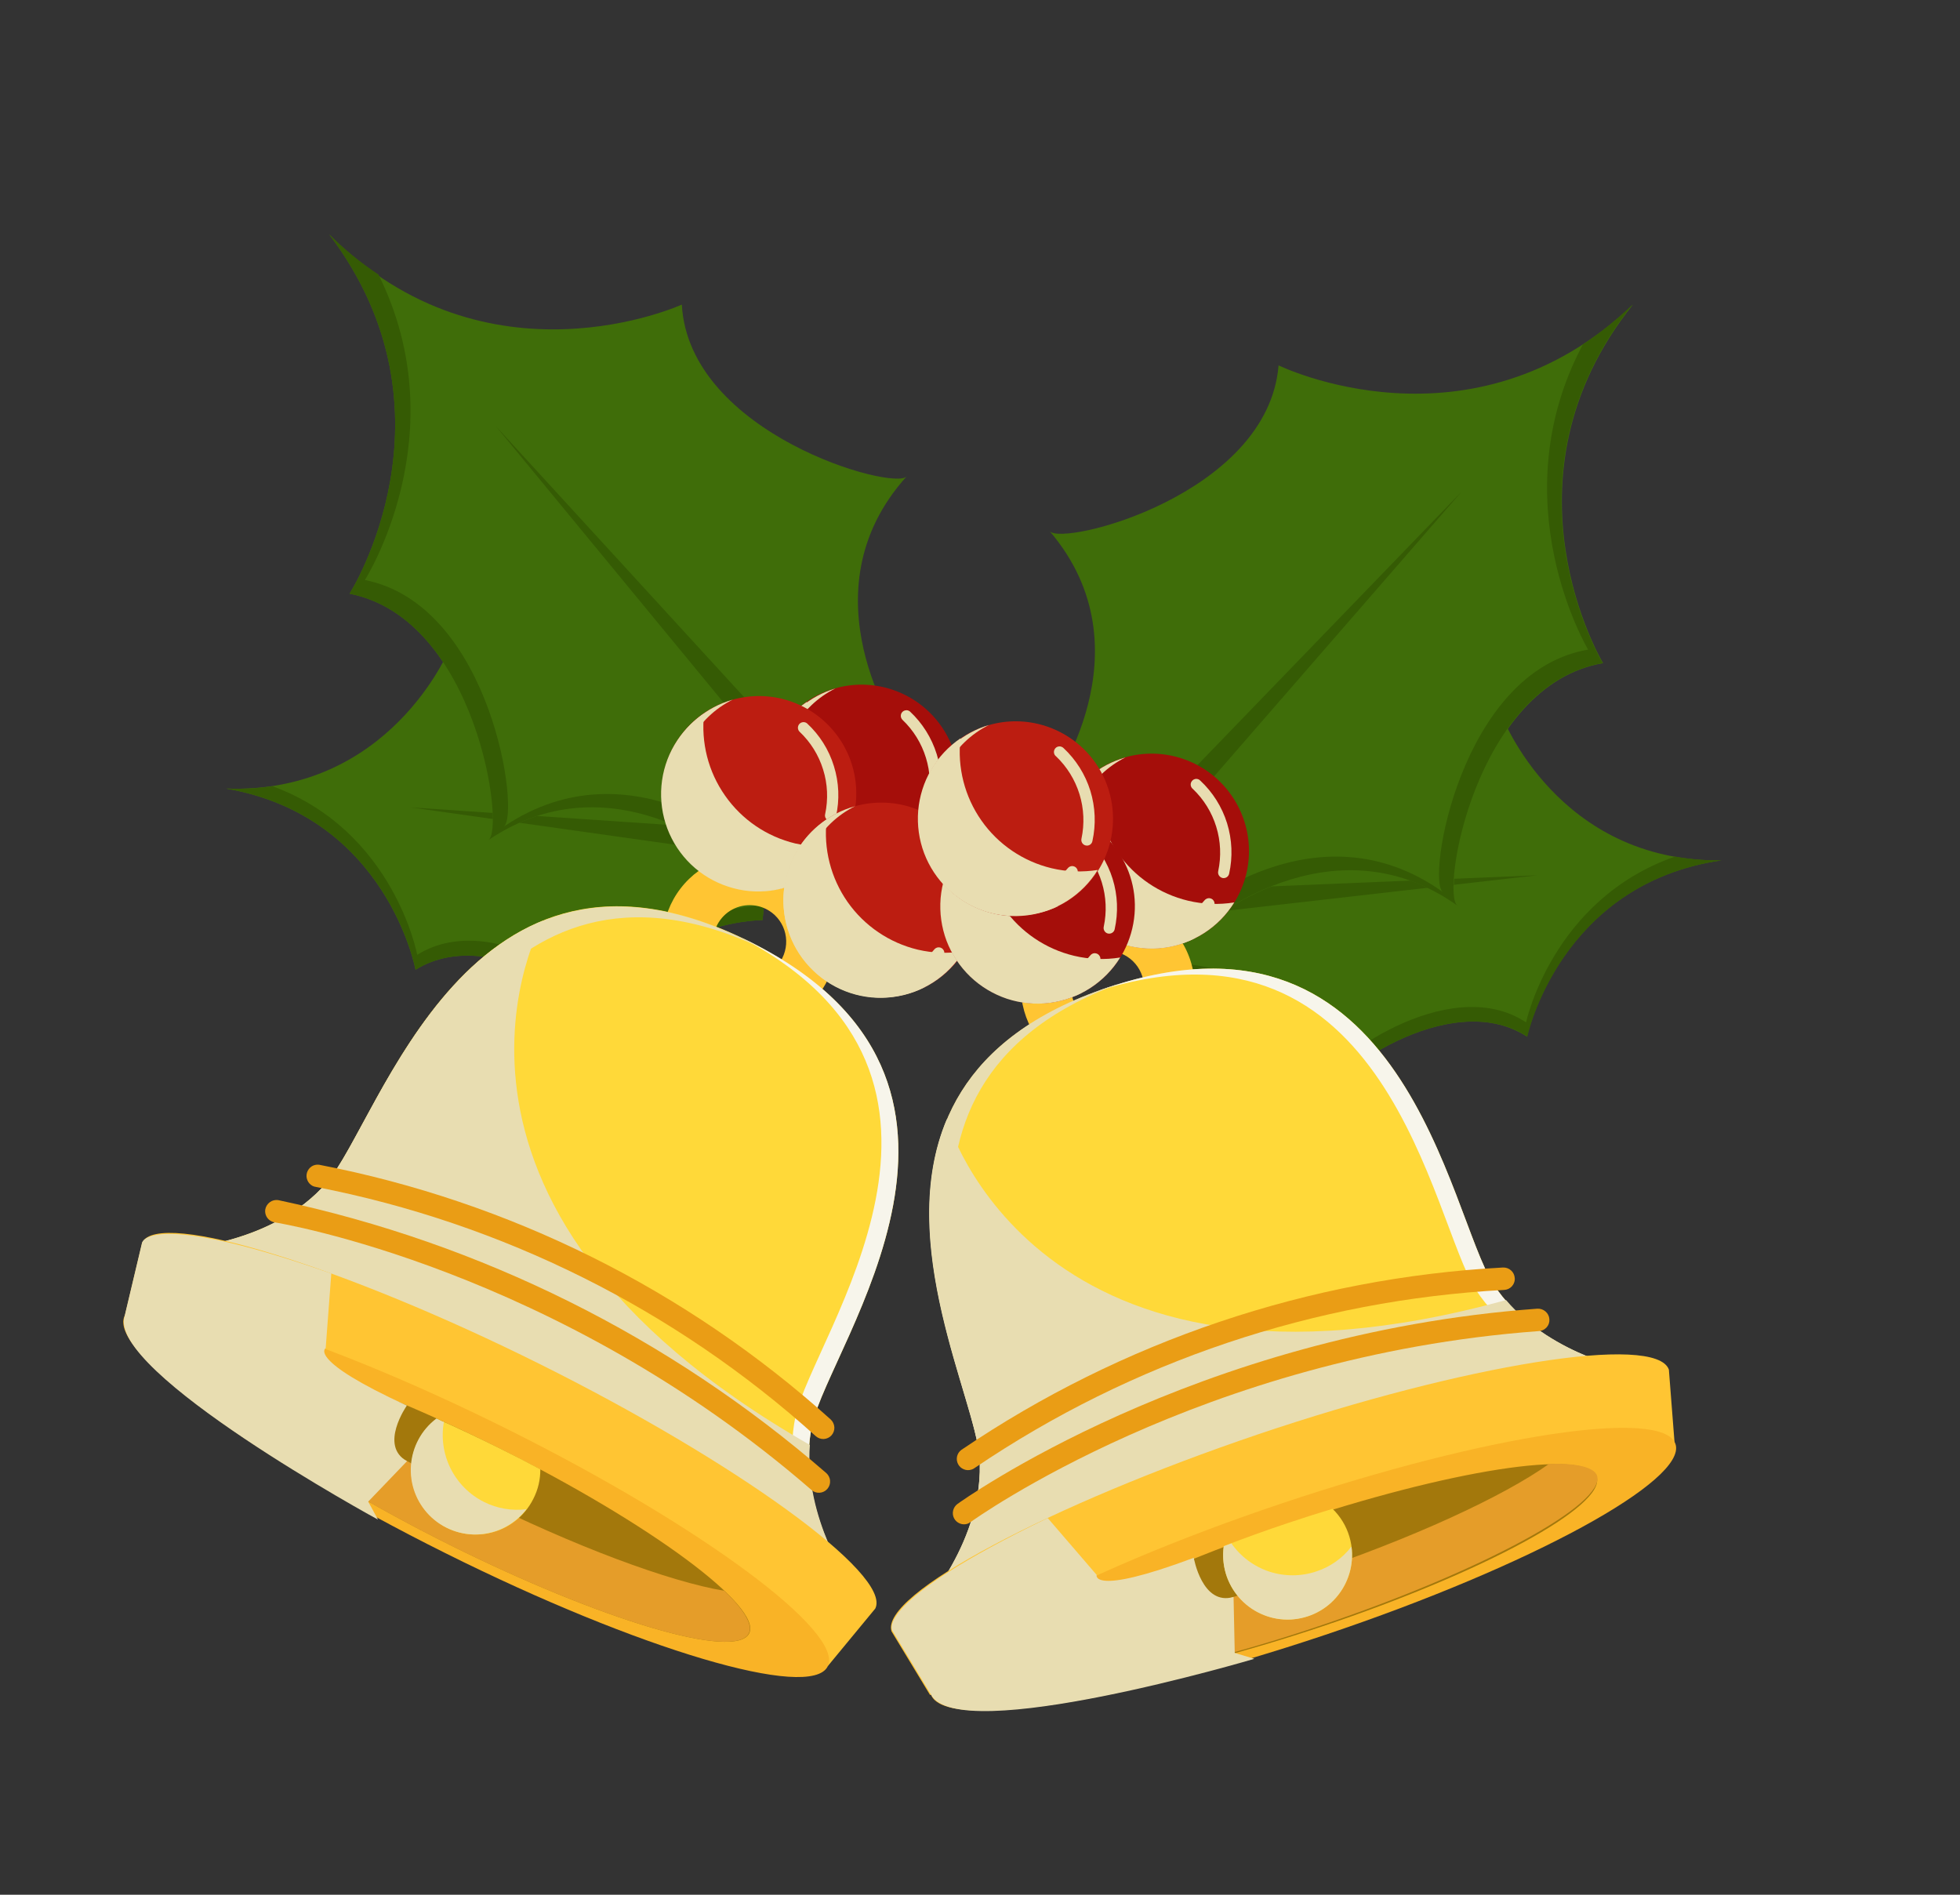 <svg xmlns="http://www.w3.org/2000/svg" fill="none" viewBox="0 0 30 29" height="29" width="30">
<rect x="0" y="0" width="30" height="29" fill="#333333" stroke="none"/>
<path fill="#3F6D09" d="M6.87 9.95C6.87 9.95 5.959 12.159 3.46 12.07C5.925 12.494 6.36 14.843 6.36 14.843C7.589 14.077 9.428 15.572 9.368 15.794C9.756 14.089 11.671 14.082 11.671 14.082L11.79 12.944L11.915 11.795C11.915 11.795 10.043 11.386 10.011 9.639C10.022 9.859 7.915 10.952 6.87 9.95Z"></path>
<path fill="#355B04" d="M9.392 15.566C9.443 15.35 7.613 13.848 6.386 14.614C6.386 14.614 6.032 12.718 4.173 12.034C3.937 12.068 3.698 12.079 3.46 12.069C5.925 12.494 6.361 14.842 6.361 14.842C7.59 14.077 9.429 15.572 9.368 15.794C9.757 14.089 11.672 14.082 11.672 14.082L11.694 13.858C11.694 13.858 9.782 13.861 9.392 15.566Z"></path>
<path fill="#355B04" d="M11.77 13.132L6.28 12.357L11.813 12.733L11.77 13.132Z"></path>
<path fill="#3F6D09" d="M10.436 4.662C10.436 4.662 7.456 6.024 5.038 3.587C7.112 6.322 5.351 9.087 5.351 9.087C7.298 9.47 7.736 12.699 7.475 12.858C9.461 11.515 11.392 13.295 11.392 13.295L12.578 12.263L13.762 11.234C13.762 11.234 12.269 9.071 13.878 7.291C13.683 7.517 10.546 6.644 10.436 4.662Z"></path>
<path fill="#355B04" d="M7.708 12.654C7.969 12.495 7.532 9.266 5.585 8.877C5.585 8.877 7.007 6.646 5.793 4.202C5.522 4.022 5.269 3.816 5.038 3.587C7.112 6.322 5.351 9.087 5.351 9.087C7.298 9.47 7.736 12.698 7.475 12.858C9.461 11.514 11.392 13.295 11.392 13.295L11.627 13.092C11.627 13.092 9.694 11.311 7.708 12.654Z"></path>
<path fill="#355B04" d="M12.427 12.395L7.59 6.523L12.728 12.131L12.427 12.395Z"></path>
<path fill="#3F6D09" d="M22.992 10.964C22.992 10.964 23.843 13.197 26.344 13.169C23.869 13.529 23.372 15.866 23.372 15.866C22.166 15.082 20.291 16.529 20.346 16.746C20 15.033 18.085 14.976 18.085 14.976L18.001 13.828L17.913 12.685C17.913 12.685 19.795 12.326 19.871 10.579C19.847 10.802 21.926 11.943 22.992 10.964Z"></path>
<path fill="#355B04" d="M20.328 16.521C20.275 16.303 22.161 14.854 23.358 15.648C23.358 15.648 23.76 13.764 25.64 13.11C25.874 13.152 26.113 13.172 26.351 13.168C23.876 13.528 23.378 15.865 23.378 15.865C22.166 15.081 20.291 16.529 20.346 16.746C20 15.032 18.086 14.976 18.086 14.976L18.068 14.749C18.068 14.749 19.984 14.807 20.328 16.521Z"></path>
<path fill="#355B04" d="M17.983 13.628L23.523 13.397L18.014 14.026L17.983 13.628Z"></path>
<path fill="#3F6D09" d="M19.57 5.592C19.57 5.592 22.512 7.033 24.995 4.661C22.849 7.341 24.537 10.15 24.537 10.15C22.58 10.482 22.052 13.696 22.316 13.864C20.365 12.469 18.387 14.198 18.387 14.198L17.23 13.136L16.072 12.072C16.072 12.072 17.623 9.951 16.065 8.128C16.252 8.37 19.409 7.573 19.57 5.592Z"></path>
<path fill="#355B04" d="M22.086 13.654C21.83 13.49 22.351 10.274 24.308 9.943C24.308 9.943 22.949 7.674 24.228 5.271C24.499 5.091 24.754 4.887 24.988 4.661C22.843 7.341 24.53 10.149 24.53 10.149C22.573 10.481 22.046 13.695 22.31 13.863C20.358 12.468 18.381 14.198 18.381 14.198L18.167 13.991C18.167 13.991 20.137 12.259 22.086 13.654Z"></path>
<path fill="#355B04" d="M17.081 13.001L22.368 7.529L17.377 13.27L17.081 13.001Z"></path>
<path fill="#A50E0A" d="M14.637 12.315C14.569 12.602 14.417 12.862 14.201 13.063C13.985 13.263 13.714 13.395 13.423 13.442C13.132 13.489 12.834 13.448 12.566 13.325C12.298 13.202 12.073 13.002 11.918 12.751C11.764 12.5 11.687 12.208 11.698 11.914C11.71 11.619 11.808 11.334 11.981 11.095C12.154 10.856 12.394 10.674 12.67 10.572C12.947 10.47 13.247 10.451 13.534 10.52C13.918 10.612 14.25 10.853 14.456 11.189C14.663 11.526 14.728 11.931 14.637 12.315Z"></path>
<g style="mix-blend-mode:multiply">
<path fill="#E8DDB1" d="M13.105 13.32C12.807 13.25 12.538 13.089 12.335 12.86C12.131 12.631 12.004 12.345 11.969 12.04C11.934 11.736 11.994 11.429 12.14 11.16C12.287 10.89 12.512 10.673 12.787 10.537C12.59 10.596 12.408 10.694 12.251 10.827C12.095 10.959 11.967 11.123 11.877 11.307C11.786 11.491 11.735 11.692 11.726 11.897C11.716 12.102 11.749 12.306 11.823 12.498C11.896 12.689 12.009 12.864 12.153 13.01C12.297 13.156 12.469 13.27 12.66 13.347C12.85 13.423 13.054 13.459 13.259 13.452C13.464 13.446 13.665 13.397 13.851 13.309C13.607 13.376 13.35 13.379 13.105 13.32Z"></path>
</g>
<g style="mix-blend-mode:multiply">
<path fill="#E8DDB1" d="M13.746 12.729C13.311 12.626 12.929 12.366 12.671 12C12.414 11.634 12.3 11.186 12.35 10.742C12.167 10.866 12.013 11.03 11.901 11.222C11.79 11.414 11.722 11.628 11.703 11.849C11.685 12.07 11.716 12.293 11.794 12.5C11.873 12.708 11.997 12.895 12.157 13.049C12.317 13.202 12.51 13.318 12.72 13.387C12.931 13.457 13.154 13.478 13.374 13.45C13.594 13.422 13.805 13.345 13.992 13.225C14.178 13.105 14.335 12.944 14.452 12.755C14.217 12.793 13.977 12.784 13.746 12.729Z"></path>
</g>
<g style="mix-blend-mode:soft-light">
<path fill="#E8DDB1" d="M13.322 13.261C13.304 13.256 13.289 13.247 13.277 13.233C13.265 13.219 13.258 13.201 13.256 13.183C13.255 13.172 13.256 13.161 13.26 13.15C13.263 13.139 13.269 13.129 13.276 13.12C13.284 13.112 13.293 13.105 13.303 13.1C13.313 13.095 13.324 13.092 13.336 13.091C13.593 13.055 13.828 12.925 13.995 12.727C14.002 12.718 14.01 12.71 14.02 12.704C14.03 12.699 14.041 12.695 14.052 12.694C14.063 12.692 14.075 12.693 14.086 12.697C14.097 12.7 14.107 12.705 14.116 12.712C14.133 12.727 14.144 12.747 14.147 12.77C14.149 12.792 14.143 12.815 14.13 12.833C13.934 13.071 13.655 13.225 13.348 13.263L13.322 13.261Z"></path>
</g>
<g style="mix-blend-mode:soft-light">
<path fill="#E8DDB1" d="M14.266 12.38C14.244 12.375 14.225 12.361 14.213 12.342C14.201 12.323 14.197 12.299 14.202 12.277C14.251 12.051 14.24 11.817 14.172 11.597C14.104 11.376 13.981 11.177 13.814 11.018C13.798 11.002 13.789 10.982 13.788 10.96C13.787 10.938 13.794 10.916 13.809 10.9C13.823 10.883 13.844 10.873 13.866 10.871C13.888 10.868 13.909 10.875 13.927 10.889C14.118 11.067 14.26 11.293 14.338 11.544C14.416 11.794 14.427 12.061 14.37 12.317C14.364 12.339 14.35 12.358 14.331 12.37C14.312 12.382 14.288 12.386 14.266 12.38Z"></path>
</g>
<path fill="#FFC533" d="M10.881 15.605C10.645 15.488 10.449 15.304 10.317 15.075C10.186 14.847 10.126 14.584 10.143 14.321C10.161 14.058 10.257 13.806 10.417 13.598C10.578 13.389 10.797 13.232 11.047 13.148C11.296 13.064 11.566 13.056 11.82 13.124C12.074 13.193 12.302 13.336 12.476 13.534C12.649 13.733 12.76 13.978 12.793 14.24C12.827 14.501 12.783 14.767 12.666 15.003C12.509 15.319 12.232 15.561 11.898 15.674C11.563 15.786 11.197 15.762 10.881 15.605ZM11.724 13.912C11.625 13.863 11.514 13.844 11.404 13.858C11.294 13.872 11.191 13.918 11.108 13.99C11.024 14.063 10.964 14.159 10.935 14.266C10.906 14.372 10.909 14.485 10.944 14.59C10.979 14.695 11.045 14.788 11.132 14.855C11.22 14.923 11.325 14.963 11.436 14.971C11.546 14.979 11.656 14.953 11.752 14.898C11.848 14.843 11.926 14.761 11.975 14.662C12.041 14.529 12.052 14.376 12.005 14.235C11.958 14.095 11.857 13.978 11.724 13.912Z"></path>
<path fill="#FFD939" d="M12.431 21.804C12.706 20.561 15.78 16.56 11.474 14.412C7.168 12.264 5.832 17.137 5.002 18.1C4.171 19.063 2.707 19.117 2.707 19.117L7.863 21.687L13.017 24.257C13.017 24.257 12.165 23.046 12.431 21.804Z"></path>
<g style="mix-blend-mode:soft-light">
<path fill="#F7F5EB" d="M12.431 21.804C12.706 20.561 15.78 16.559 11.474 14.412L11.345 14.35C15.46 16.512 12.44 20.444 12.177 21.676C11.913 22.907 12.752 24.126 12.752 24.126L13.009 24.255C13.009 24.255 12.165 23.045 12.431 21.804Z"></path>
</g>
<g style="mix-blend-mode:multiply">
<path fill="#E8DDB1" d="M5.328 18.266C6.149 17.317 7.462 12.559 11.636 14.501L11.473 14.415C7.169 12.27 5.831 17.14 5.001 18.104C4.171 19.067 2.706 19.121 2.706 19.121L3.033 19.285C3.033 19.285 4.498 19.225 5.328 18.266Z"></path>
</g>
<g style="mix-blend-mode:multiply">
<path fill="#E8DDB1" d="M8.309 14.092C6.403 14.871 5.58 17.428 5.002 18.099C4.172 19.061 2.707 19.117 2.707 19.117L7.863 21.687L13.017 24.256C13.017 24.256 12.31 23.241 12.396 22.116C5.897 18.401 8.308 14.094 8.309 14.092Z"></path>
</g>
<path fill="#FFC533" d="M13.397 24.62C13.659 24.095 11.229 22.354 8.257 20.875C5.285 19.395 2.435 18.502 2.177 19.017L1.912 20.133L12.673 25.497L13.397 24.62Z"></path>
<path fill="#F9B326" d="M12.669 25.505C12.409 26.028 9.787 25.253 6.816 23.771C3.844 22.29 1.646 20.664 1.908 20.139C2.171 19.614 4.788 20.39 7.762 21.872C10.735 23.354 12.929 24.981 12.669 25.505Z"></path>
<path fill="#A3780C" d="M11.467 25C11.262 25.412 9.208 24.804 6.879 23.642C4.55 22.48 2.829 21.208 3.039 20.798C3.249 20.387 5.297 20.996 7.626 22.158C9.955 23.32 11.671 24.591 11.467 25Z"></path>
<path fill="#E59D29" d="M11.086 24.348C10.247 24.207 8.811 23.677 7.251 22.899C5.69 22.121 4.401 21.293 3.782 20.708C3.37 20.639 3.099 20.663 3.033 20.797C2.828 21.208 4.549 22.482 6.873 23.641C9.197 24.8 11.256 25.411 11.461 25C11.531 24.877 11.391 24.638 11.086 24.348Z"></path>
<path fill="#EA9D15" d="M4.784 18.151C4.749 18.132 4.72 18.102 4.705 18.064C4.689 18.027 4.687 17.986 4.699 17.947C4.711 17.909 4.736 17.875 4.769 17.853C4.803 17.831 4.844 17.822 4.884 17.827C7.8 18.39 10.507 19.738 12.715 21.726C12.748 21.757 12.768 21.799 12.771 21.845C12.773 21.89 12.757 21.935 12.727 21.969C12.697 22.002 12.654 22.022 12.609 22.025C12.564 22.027 12.52 22.011 12.486 21.981C10.33 20.038 7.686 18.72 4.838 18.167C4.819 18.165 4.801 18.159 4.784 18.151Z"></path>
<path fill="#EA9D15" d="M4.155 18.693C4.122 18.677 4.095 18.651 4.078 18.618C4.061 18.586 4.055 18.549 4.06 18.512C4.068 18.467 4.093 18.427 4.13 18.4C4.166 18.373 4.212 18.362 4.257 18.368C7.361 19.027 10.248 20.465 12.646 22.545C12.68 22.575 12.702 22.617 12.705 22.663C12.709 22.708 12.694 22.753 12.664 22.788C12.634 22.822 12.592 22.844 12.547 22.847C12.501 22.851 12.456 22.836 12.422 22.806C8.507 19.41 4.252 18.716 4.21 18.71C4.191 18.708 4.172 18.702 4.155 18.693Z"></path>
<g style="mix-blend-mode:multiply">
<path fill="#E8DDB1" d="M6.227 21.513C6.227 21.513 5.796 22.128 6.23 22.364L5.636 22.983L5.786 23.259C5.786 23.259 1.627 20.992 1.908 20.141L2.173 19.025C2.173 19.025 2.242 18.499 5.071 19.492L4.985 20.634C4.985 20.634 4.693 20.809 6.227 21.513Z"></path>
</g>
<path fill="#FFD939" d="M6.685 21.713C6.566 21.802 6.47 21.918 6.402 22.05C6.334 22.183 6.297 22.329 6.294 22.478C6.29 22.626 6.321 22.774 6.382 22.909C6.444 23.045 6.535 23.165 6.65 23.259C6.764 23.355 6.898 23.423 7.043 23.458C7.187 23.494 7.337 23.497 7.483 23.466C7.628 23.436 7.765 23.373 7.883 23.282C8.001 23.191 8.096 23.075 8.163 22.941C8.235 22.801 8.272 22.646 8.27 22.488C8.063 22.377 7.849 22.267 7.63 22.159C7.303 21.997 6.988 21.848 6.685 21.713Z"></path>
<g style="mix-blend-mode:multiply">
<path fill="#E8DDB1" d="M7.408 22.988C7.188 22.878 7.009 22.699 6.898 22.478C6.787 22.257 6.751 22.007 6.794 21.764C6.755 21.754 6.718 21.727 6.679 21.712C6.567 21.797 6.474 21.904 6.407 22.028C6.34 22.152 6.3 22.289 6.29 22.429C6.28 22.57 6.3 22.711 6.349 22.843C6.398 22.975 6.475 23.095 6.574 23.195C6.673 23.295 6.793 23.372 6.925 23.422C7.056 23.472 7.197 23.493 7.337 23.484C7.478 23.475 7.615 23.436 7.739 23.37C7.863 23.303 7.972 23.211 8.057 23.099C7.835 23.128 7.609 23.089 7.408 22.988Z"></path>
</g>
<path fill="#FFC533" d="M17.379 16.375C17.13 16.459 16.861 16.467 16.608 16.398C16.354 16.328 16.126 16.186 15.953 15.987C15.781 15.789 15.671 15.543 15.637 15.283C15.604 15.021 15.648 14.756 15.765 14.521C15.883 14.285 16.067 14.089 16.295 13.959C16.523 13.828 16.785 13.767 17.047 13.785C17.31 13.803 17.561 13.899 17.769 14.06C17.977 14.22 18.133 14.439 18.217 14.689C18.329 15.024 18.304 15.389 18.147 15.705C17.99 16.022 17.714 16.262 17.379 16.375ZM16.777 14.589C16.672 14.624 16.58 14.689 16.512 14.776C16.444 14.864 16.404 14.969 16.396 15.08C16.388 15.19 16.413 15.301 16.468 15.397C16.523 15.493 16.605 15.571 16.704 15.62C16.803 15.67 16.914 15.689 17.024 15.675C17.134 15.661 17.237 15.615 17.321 15.542C17.404 15.469 17.464 15.373 17.493 15.267C17.522 15.16 17.519 15.047 17.484 14.942C17.461 14.871 17.425 14.806 17.377 14.75C17.33 14.694 17.271 14.648 17.205 14.614C17.14 14.581 17.068 14.561 16.994 14.555C16.921 14.55 16.847 14.559 16.777 14.582L16.777 14.589Z"></path>
<path fill="#FFD939" d="M22.859 19.655C22.169 18.587 21.512 13.583 16.959 15.114C12.405 16.646 14.901 21.034 14.995 22.301C15.088 23.568 14.087 24.651 14.087 24.651L19.543 22.814L25 20.977C25 20.977 23.548 20.72 22.859 19.655Z"></path>
<g style="mix-blend-mode:soft-light">
<path fill="#F7F5EB" d="M22.859 19.655C22.169 18.587 21.512 13.583 16.958 15.114C16.912 15.128 16.869 15.145 16.824 15.161C21.259 13.773 21.908 18.689 22.593 19.746C23.279 20.802 24.74 21.078 24.74 21.078L25.011 20.986C25.011 20.986 23.548 20.721 22.859 19.655Z"></path>
</g>
<g style="mix-blend-mode:multiply">
<path fill="#E8DDB1" d="M15.338 22.185C15.244 20.93 12.806 16.652 17.128 15.056L16.955 15.113C12.405 16.648 14.898 21.032 14.991 22.299C15.084 23.566 14.084 24.649 14.084 24.649L14.43 24.539C14.43 24.539 15.431 23.452 15.338 22.185Z"></path>
</g>
<g style="mix-blend-mode:multiply">
<path fill="#E8DDB1" d="M14.493 17.128C13.688 19.021 14.925 21.417 14.991 22.3C15.085 23.569 14.083 24.649 14.083 24.649L19.543 22.814L25 20.977C25 20.977 23.785 20.762 23.052 19.898C15.841 21.884 14.492 17.13 14.493 17.128Z"></path>
</g>
<path fill="#FFC533" d="M25.544 20.963C25.348 20.405 22.402 20.889 19.254 21.954C16.107 23.02 13.462 24.404 13.646 24.969L14.236 25.943L25.633 22.108L25.544 20.963Z"></path>
<path fill="#F9B326" d="M25.645 22.101C25.831 22.656 23.433 23.965 20.285 25.022C17.137 26.079 14.435 26.49 14.249 25.934C14.062 25.378 16.463 24.07 19.611 23.013C22.758 21.956 25.459 21.547 25.645 22.101Z"></path>
<path fill="#A3780C" d="M24.439 22.606C24.582 23.051 22.704 24.067 20.238 24.893C17.771 25.72 15.654 26.042 15.506 25.616C15.359 25.191 17.241 24.156 19.706 23.329C22.171 22.502 24.294 22.161 24.439 22.606Z"></path>
<path fill="#E59D29" d="M23.709 22.406C23.016 22.901 21.628 23.544 19.974 24.1C18.321 24.655 16.827 24.982 15.978 24.998C15.636 25.241 15.46 25.448 15.512 25.593C15.657 26.027 17.776 25.707 20.243 24.87C22.71 24.034 24.585 23.013 24.444 22.583C24.393 22.454 24.128 22.393 23.709 22.406Z"></path>
<path fill="#EA9D15" d="M14.873 22.492C14.834 22.505 14.792 22.505 14.754 22.489C14.715 22.474 14.684 22.446 14.665 22.41C14.645 22.373 14.64 22.331 14.649 22.291C14.658 22.251 14.681 22.216 14.715 22.191C17.173 20.525 20.039 19.559 23.004 19.4C23.049 19.398 23.094 19.413 23.128 19.444C23.162 19.474 23.182 19.516 23.185 19.562C23.187 19.584 23.184 19.607 23.176 19.628C23.169 19.65 23.157 19.67 23.142 19.687C23.127 19.703 23.109 19.717 23.088 19.727C23.068 19.736 23.046 19.742 23.023 19.743C20.126 19.898 17.326 20.838 14.923 22.465C14.908 22.477 14.891 22.486 14.873 22.492Z"></path>
<path fill="#EA9D15" d="M14.812 23.321C14.773 23.335 14.73 23.334 14.692 23.318C14.653 23.303 14.622 23.274 14.603 23.238C14.584 23.201 14.579 23.159 14.589 23.119C14.598 23.079 14.622 23.043 14.655 23.019C14.691 22.993 18.265 20.415 23.532 20.03C23.577 20.028 23.622 20.043 23.656 20.073C23.691 20.103 23.712 20.145 23.715 20.191C23.717 20.213 23.714 20.236 23.707 20.258C23.7 20.279 23.688 20.299 23.673 20.316C23.658 20.332 23.64 20.346 23.62 20.356C23.6 20.366 23.578 20.372 23.555 20.373C18.386 20.752 14.893 23.271 14.854 23.297C14.841 23.306 14.827 23.315 14.812 23.321Z"></path>
<g style="mix-blend-mode:multiply">
<path fill="#E8DDB1" d="M18.272 23.843C18.272 23.843 18.401 24.585 18.881 24.442L18.899 25.299L19.2 25.389C19.2 25.389 14.653 26.737 14.248 25.934L13.659 24.96C13.659 24.96 13.336 24.538 16.037 23.235L16.785 24.104C16.785 24.104 16.69 24.434 18.272 23.843Z"></path>
</g>
<path fill="#FFD939" d="M18.731 23.664C18.708 23.831 18.728 24.002 18.789 24.159C18.85 24.316 18.951 24.455 19.081 24.562C19.211 24.669 19.366 24.742 19.532 24.772C19.698 24.802 19.869 24.789 20.029 24.734C20.188 24.68 20.331 24.585 20.443 24.459C20.556 24.334 20.634 24.181 20.671 24.016C20.708 23.852 20.702 23.68 20.654 23.519C20.606 23.357 20.517 23.21 20.396 23.093C20.171 23.161 19.942 23.234 19.71 23.312C19.368 23.426 19.042 23.544 18.731 23.664Z"></path>
<g style="mix-blend-mode:multiply">
<path fill="#E8DDB1" d="M20.15 24.051C19.916 24.13 19.662 24.131 19.427 24.054C19.193 23.976 18.989 23.825 18.848 23.622L18.731 23.666C18.711 23.805 18.722 23.948 18.762 24.083C18.802 24.218 18.871 24.343 18.963 24.449C19.055 24.555 19.169 24.641 19.297 24.699C19.425 24.758 19.564 24.788 19.705 24.789C19.846 24.789 19.985 24.759 20.114 24.701C20.242 24.643 20.357 24.559 20.449 24.453C20.542 24.347 20.611 24.222 20.652 24.087C20.693 23.953 20.704 23.811 20.686 23.671C20.549 23.848 20.363 23.981 20.15 24.051Z"></path>
</g>
<path fill="#BC1D11" d="M13.066 12.489C12.998 12.777 12.846 13.037 12.629 13.238C12.413 13.438 12.142 13.57 11.85 13.617C11.559 13.663 11.26 13.622 10.992 13.498C10.724 13.374 10.499 13.174 10.345 12.922C10.191 12.67 10.116 12.378 10.128 12.083C10.14 11.788 10.239 11.503 10.414 11.265C10.588 11.026 10.829 10.845 11.106 10.744C11.383 10.643 11.684 10.626 11.971 10.696C12.353 10.79 12.682 11.031 12.888 11.367C13.093 11.703 13.157 12.106 13.066 12.489Z"></path>
<g style="mix-blend-mode:multiply">
<path fill="#E8DDB1" d="M11.532 13.492C11.234 13.422 10.966 13.261 10.762 13.032C10.559 12.803 10.431 12.517 10.396 12.213C10.362 11.908 10.422 11.601 10.568 11.332C10.714 11.063 10.94 10.845 11.214 10.709C11.015 10.766 10.831 10.863 10.672 10.995C10.512 11.127 10.383 11.291 10.29 11.476C10.198 11.661 10.145 11.864 10.135 12.07C10.126 12.277 10.159 12.483 10.233 12.676C10.307 12.869 10.421 13.045 10.567 13.191C10.713 13.338 10.887 13.453 11.08 13.528C11.272 13.603 11.478 13.638 11.685 13.629C11.891 13.62 12.094 13.568 12.279 13.477C12.036 13.546 11.778 13.552 11.532 13.492Z"></path>
</g>
<g style="mix-blend-mode:multiply">
<path fill="#E8DDB1" d="M12.174 12.91C11.738 12.806 11.356 12.546 11.099 12.179C10.841 11.813 10.727 11.365 10.777 10.919C10.592 11.044 10.437 11.208 10.324 11.4C10.211 11.591 10.143 11.806 10.124 12.028C10.105 12.25 10.136 12.473 10.214 12.681C10.293 12.89 10.417 13.078 10.578 13.232C10.739 13.386 10.932 13.501 11.144 13.57C11.355 13.64 11.579 13.661 11.8 13.632C12.021 13.602 12.232 13.524 12.418 13.403C12.605 13.281 12.762 13.119 12.877 12.929C12.644 12.969 12.405 12.962 12.174 12.91Z"></path>
</g>
<g style="mix-blend-mode:soft-light">
<path fill="#E8DDB1" d="M11.752 13.425C11.734 13.421 11.718 13.412 11.706 13.398C11.694 13.384 11.687 13.368 11.685 13.35C11.686 13.327 11.695 13.306 11.711 13.29C11.727 13.275 11.749 13.266 11.771 13.265C12.03 13.231 12.266 13.1 12.431 12.897C12.446 12.879 12.466 12.868 12.489 12.865C12.512 12.863 12.535 12.869 12.552 12.884C12.57 12.898 12.582 12.919 12.584 12.941C12.587 12.964 12.58 12.987 12.566 13.005C12.37 13.243 12.09 13.397 11.784 13.435C11.773 13.435 11.761 13.431 11.752 13.425Z"></path>
</g>
<g style="mix-blend-mode:soft-light">
<path fill="#E8DDB1" d="M12.691 12.563C12.681 12.56 12.67 12.555 12.661 12.549C12.652 12.542 12.645 12.534 12.639 12.524C12.633 12.515 12.629 12.504 12.628 12.493C12.626 12.482 12.627 12.471 12.63 12.46C12.678 12.234 12.668 11.999 12.599 11.779C12.531 11.558 12.407 11.359 12.239 11.2C12.223 11.185 12.214 11.164 12.213 11.142C12.212 11.12 12.22 11.098 12.234 11.082C12.249 11.065 12.269 11.055 12.291 11.053C12.313 11.051 12.335 11.057 12.352 11.071C12.545 11.249 12.687 11.475 12.764 11.726C12.842 11.976 12.853 12.243 12.795 12.499C12.79 12.521 12.776 12.54 12.756 12.552C12.737 12.564 12.714 12.568 12.691 12.563Z"></path>
</g>
<path fill="#BC1D11" d="M14.939 14.12C14.87 14.407 14.719 14.668 14.502 14.868C14.286 15.069 14.015 15.201 13.724 15.247C13.432 15.294 13.134 15.253 12.866 15.129C12.598 15.006 12.373 14.805 12.219 14.553C12.065 14.302 11.989 14.01 12.001 13.715C12.012 13.42 12.112 13.135 12.286 12.897C12.459 12.658 12.7 12.477 12.977 12.375C13.254 12.274 13.555 12.257 13.842 12.326C14.224 12.42 14.554 12.661 14.76 12.997C14.966 13.333 15.03 13.737 14.939 14.12Z"></path>
<g style="mix-blend-mode:multiply">
<path fill="#E8DDB1" d="M13.407 15.123C13.109 15.053 12.839 14.893 12.636 14.664C12.432 14.435 12.304 14.149 12.269 13.844C12.234 13.54 12.294 13.232 12.44 12.963C12.587 12.694 12.812 12.476 13.087 12.34C12.886 12.395 12.699 12.492 12.538 12.624C12.377 12.756 12.245 12.92 12.151 13.106C12.057 13.292 12.004 13.495 11.993 13.704C11.983 13.912 12.016 14.12 12.091 14.314C12.166 14.508 12.281 14.685 12.428 14.832C12.575 14.98 12.752 15.094 12.946 15.169C13.141 15.244 13.348 15.277 13.556 15.267C13.764 15.256 13.968 15.202 14.154 15.108C13.91 15.177 13.653 15.182 13.407 15.123Z"></path>
</g>
<g style="mix-blend-mode:multiply">
<path fill="#E8DDB1" d="M14.048 14.535C13.613 14.431 13.23 14.171 12.973 13.805C12.716 13.438 12.602 12.99 12.653 12.545C12.467 12.669 12.312 12.832 12.199 13.024C12.085 13.216 12.016 13.43 11.996 13.652C11.977 13.874 12.007 14.098 12.085 14.306C12.163 14.515 12.287 14.703 12.448 14.857C12.608 15.012 12.801 15.128 13.013 15.198C13.224 15.268 13.448 15.289 13.669 15.26C13.89 15.232 14.102 15.154 14.288 15.033C14.475 14.912 14.632 14.75 14.748 14.56C14.515 14.597 14.278 14.589 14.048 14.535Z"></path>
</g>
<g style="mix-blend-mode:soft-light">
<path fill="#E8DDB1" d="M13.622 15.064C13.605 15.06 13.589 15.051 13.577 15.037C13.566 15.024 13.559 15.007 13.558 14.989C13.557 14.978 13.559 14.967 13.563 14.956C13.567 14.946 13.573 14.936 13.581 14.928C13.588 14.92 13.597 14.914 13.608 14.909C13.618 14.905 13.629 14.902 13.64 14.902C13.899 14.866 14.135 14.734 14.301 14.531C14.308 14.523 14.317 14.515 14.327 14.51C14.337 14.504 14.348 14.501 14.359 14.5C14.37 14.499 14.382 14.5 14.393 14.503C14.404 14.507 14.414 14.512 14.423 14.519C14.431 14.526 14.439 14.535 14.444 14.545C14.45 14.555 14.453 14.566 14.454 14.577C14.456 14.588 14.454 14.599 14.451 14.61C14.448 14.621 14.443 14.631 14.435 14.639C14.24 14.878 13.961 15.032 13.656 15.07C13.644 15.071 13.633 15.069 13.622 15.064Z"></path>
</g>
<g style="mix-blend-mode:soft-light">
<path fill="#E8DDB1" d="M14.566 14.194C14.544 14.189 14.525 14.175 14.513 14.155C14.501 14.136 14.497 14.113 14.502 14.09C14.551 13.865 14.54 13.63 14.472 13.41C14.404 13.19 14.281 12.99 14.114 12.831C14.104 12.824 14.095 12.816 14.089 12.805C14.082 12.795 14.078 12.784 14.077 12.771C14.075 12.759 14.076 12.747 14.079 12.736C14.083 12.724 14.089 12.713 14.097 12.704C14.104 12.695 14.114 12.687 14.125 12.682C14.136 12.677 14.148 12.674 14.16 12.674C14.172 12.674 14.184 12.676 14.195 12.681C14.207 12.685 14.216 12.693 14.225 12.701C14.418 12.88 14.56 13.105 14.638 13.356C14.716 13.607 14.727 13.874 14.669 14.13C14.664 14.152 14.65 14.171 14.631 14.183C14.612 14.195 14.588 14.199 14.566 14.194Z"></path>
</g>
<path fill="#A50E0A" d="M19.077 13.371C19.008 13.658 18.857 13.918 18.641 14.118C18.425 14.319 18.154 14.451 17.863 14.498C17.572 14.545 17.274 14.504 17.006 14.381C16.738 14.258 16.512 14.058 16.358 13.807C16.204 13.556 16.127 13.264 16.138 12.969C16.149 12.675 16.248 12.39 16.421 12.151C16.594 11.912 16.834 11.73 17.11 11.628C17.386 11.525 17.687 11.507 17.974 11.576C18.358 11.668 18.689 11.908 18.896 12.245C19.103 12.581 19.168 12.986 19.077 13.371Z"></path>
<g style="mix-blend-mode:multiply">
<path fill="#E8DDB1" d="M17.545 14.376C17.247 14.306 16.978 14.145 16.775 13.916C16.571 13.687 16.444 13.401 16.409 13.096C16.374 12.792 16.434 12.484 16.58 12.215C16.727 11.946 16.952 11.729 17.227 11.593C17.028 11.649 16.843 11.746 16.683 11.878C16.524 12.009 16.393 12.173 16.301 12.358C16.208 12.543 16.154 12.745 16.144 12.951C16.134 13.158 16.166 13.364 16.24 13.558C16.314 13.751 16.427 13.927 16.573 14.074C16.718 14.221 16.893 14.336 17.085 14.412C17.277 14.487 17.483 14.522 17.69 14.514C17.896 14.505 18.099 14.454 18.285 14.363C18.043 14.429 17.789 14.434 17.545 14.376Z"></path>
</g>
<g style="mix-blend-mode:multiply">
<path fill="#E8DDB1" d="M18.185 13.786C17.75 13.682 17.368 13.423 17.111 13.056C16.854 12.69 16.74 12.243 16.79 11.798C16.606 11.923 16.453 12.087 16.341 12.278C16.229 12.47 16.161 12.684 16.143 12.905C16.124 13.127 16.155 13.349 16.234 13.557C16.312 13.764 16.436 13.951 16.597 14.105C16.757 14.258 16.949 14.374 17.16 14.444C17.37 14.513 17.594 14.535 17.814 14.507C18.034 14.478 18.245 14.401 18.431 14.281C18.618 14.161 18.775 14.001 18.892 13.812C18.657 13.85 18.417 13.841 18.185 13.786Z"></path>
</g>
<g style="mix-blend-mode:soft-light">
<path fill="#E8DDB1" d="M17.762 14.317C17.742 14.312 17.724 14.3 17.712 14.284C17.7 14.267 17.694 14.247 17.696 14.226C17.698 14.206 17.706 14.187 17.721 14.172C17.735 14.158 17.755 14.149 17.775 14.148C18.032 14.112 18.267 13.982 18.434 13.783C18.441 13.774 18.45 13.766 18.46 13.76C18.47 13.754 18.481 13.75 18.492 13.748C18.504 13.746 18.515 13.747 18.527 13.75C18.538 13.753 18.548 13.758 18.558 13.765C18.567 13.773 18.574 13.781 18.58 13.792C18.585 13.802 18.589 13.813 18.59 13.825C18.591 13.836 18.59 13.848 18.586 13.859C18.583 13.87 18.577 13.88 18.569 13.889C18.374 14.128 18.094 14.282 17.788 14.319L17.762 14.317Z"></path>
</g>
<g style="mix-blend-mode:soft-light">
<path fill="#E8DDB1" d="M18.71 13.438C18.688 13.432 18.669 13.418 18.657 13.399C18.645 13.38 18.641 13.356 18.646 13.334C18.694 13.108 18.684 12.874 18.616 12.654C18.548 12.433 18.425 12.234 18.258 12.075C18.248 12.068 18.241 12.059 18.235 12.048C18.23 12.038 18.226 12.027 18.225 12.015C18.224 12.004 18.225 11.992 18.229 11.981C18.233 11.97 18.238 11.96 18.246 11.951C18.254 11.942 18.263 11.935 18.273 11.93C18.284 11.925 18.295 11.922 18.307 11.921C18.319 11.921 18.33 11.923 18.341 11.927C18.352 11.931 18.362 11.938 18.37 11.946C18.562 12.124 18.704 12.35 18.782 12.601C18.859 12.851 18.87 13.118 18.813 13.374C18.808 13.396 18.794 13.415 18.775 13.427C18.755 13.439 18.732 13.443 18.71 13.438Z"></path>
</g>
<path fill="#A50E0A" d="M15.539 15.319C16.338 15.509 17.14 15.014 17.33 14.214C17.52 13.414 17.026 12.612 16.227 12.421C15.427 12.231 14.625 12.726 14.435 13.526C14.245 14.326 14.739 15.128 15.539 15.319Z"></path>
<g style="mix-blend-mode:multiply">
<path fill="#E8DDB1" d="M15.8 15.21C15.502 15.14 15.234 14.979 15.03 14.75C14.827 14.521 14.699 14.235 14.665 13.931C14.63 13.626 14.69 13.319 14.836 13.05C14.982 12.781 15.208 12.563 15.482 12.428C15.289 12.489 15.11 12.589 14.956 12.722C14.803 12.854 14.678 13.017 14.59 13.2C14.501 13.383 14.451 13.582 14.443 13.785C14.434 13.988 14.467 14.191 14.54 14.38C14.613 14.57 14.723 14.743 14.865 14.888C15.007 15.033 15.177 15.148 15.365 15.225C15.553 15.302 15.755 15.34 15.957 15.336C16.16 15.332 16.361 15.287 16.545 15.203C16.302 15.269 16.045 15.272 15.8 15.21Z"></path>
</g>
<g style="mix-blend-mode:multiply">
<path fill="#E8DDB1" d="M16.44 14.629C16.005 14.525 15.623 14.266 15.365 13.9C15.108 13.533 14.994 13.086 15.044 12.641C14.861 12.766 14.707 12.93 14.595 13.121C14.483 13.313 14.416 13.527 14.397 13.748C14.379 13.97 14.41 14.192 14.488 14.4C14.567 14.607 14.691 14.794 14.851 14.948C15.011 15.101 15.204 15.217 15.414 15.287C15.625 15.356 15.848 15.378 16.068 15.35C16.288 15.321 16.499 15.245 16.686 15.124C16.872 15.004 17.029 14.844 17.146 14.655C16.911 14.693 16.671 14.684 16.44 14.629Z"></path>
</g>
<g style="mix-blend-mode:soft-light">
<path fill="#E8DDB1" d="M16.016 15.161C15.998 15.156 15.982 15.146 15.97 15.132C15.959 15.119 15.951 15.101 15.95 15.083C15.949 15.072 15.95 15.061 15.954 15.05C15.957 15.039 15.963 15.03 15.97 15.021C15.978 15.012 15.987 15.005 15.997 15C16.007 14.995 16.018 14.992 16.029 14.991C16.288 14.955 16.524 14.823 16.69 14.621C16.704 14.604 16.725 14.592 16.747 14.59C16.77 14.588 16.792 14.594 16.81 14.608C16.819 14.615 16.826 14.624 16.832 14.634C16.838 14.643 16.841 14.654 16.843 14.666C16.844 14.677 16.843 14.688 16.84 14.699C16.837 14.71 16.831 14.72 16.824 14.729C16.63 14.969 16.349 15.124 16.043 15.159C16.034 15.161 16.025 15.162 16.016 15.161Z"></path>
</g>
<g style="mix-blend-mode:soft-light">
<path fill="#E8DDB1" d="M16.958 14.288C16.936 14.283 16.917 14.269 16.905 14.249C16.893 14.23 16.889 14.207 16.894 14.184C16.942 13.959 16.932 13.725 16.864 13.504C16.796 13.284 16.673 13.084 16.506 12.925C16.497 12.918 16.489 12.909 16.483 12.899C16.478 12.889 16.474 12.877 16.473 12.866C16.472 12.854 16.474 12.842 16.477 12.831C16.481 12.82 16.486 12.81 16.494 12.801C16.502 12.792 16.511 12.785 16.522 12.78C16.532 12.775 16.544 12.772 16.555 12.772C16.567 12.771 16.578 12.773 16.589 12.777C16.6 12.781 16.61 12.788 16.619 12.796C16.81 12.975 16.952 13.201 17.03 13.451C17.108 13.702 17.118 13.968 17.061 14.224C17.059 14.235 17.054 14.245 17.047 14.255C17.041 14.264 17.032 14.271 17.023 14.277C17.013 14.283 17.003 14.287 16.991 14.289C16.98 14.291 16.969 14.29 16.958 14.288Z"></path>
</g>
<path fill="#BC1D11" d="M16.996 12.876C16.928 13.163 16.776 13.423 16.56 13.624C16.344 13.824 16.073 13.956 15.782 14.003C15.491 14.05 15.193 14.009 14.925 13.886C14.657 13.763 14.432 13.563 14.277 13.312C14.123 13.061 14.046 12.769 14.057 12.475C14.069 12.18 14.167 11.895 14.34 11.656C14.513 11.417 14.753 11.235 15.029 11.133C15.306 11.03 15.606 11.012 15.893 11.081C16.277 11.173 16.609 11.414 16.816 11.75C17.022 12.087 17.087 12.492 16.996 12.876Z"></path>
<g style="mix-blend-mode:multiply">
<path fill="#E8DDB1" d="M15.456 13.879C15.158 13.809 14.889 13.648 14.685 13.419C14.482 13.19 14.354 12.904 14.32 12.6C14.285 12.295 14.345 11.988 14.491 11.719C14.637 11.45 14.863 11.232 15.138 11.096C14.941 11.155 14.759 11.254 14.602 11.386C14.446 11.518 14.318 11.682 14.228 11.866C14.137 12.05 14.086 12.251 14.076 12.456C14.067 12.661 14.1 12.865 14.174 13.057C14.247 13.248 14.36 13.423 14.504 13.569C14.648 13.715 14.82 13.829 15.011 13.905C15.201 13.982 15.405 14.018 15.61 14.011C15.815 14.005 16.016 13.956 16.201 13.868C15.958 13.934 15.701 13.938 15.456 13.879Z"></path>
</g>
<g style="mix-blend-mode:multiply">
<path fill="#E8DDB1" d="M16.097 13.289C15.662 13.185 15.279 12.926 15.022 12.559C14.765 12.193 14.651 11.746 14.701 11.301C14.517 11.426 14.364 11.59 14.252 11.781C14.14 11.973 14.073 12.187 14.054 12.408C14.036 12.63 14.067 12.852 14.145 13.059C14.224 13.267 14.348 13.454 14.508 13.608C14.668 13.761 14.861 13.877 15.071 13.947C15.282 14.016 15.505 14.037 15.725 14.009C15.945 13.981 16.156 13.904 16.343 13.784C16.529 13.664 16.686 13.504 16.803 13.315C16.568 13.352 16.328 13.344 16.097 13.289Z"></path>
</g>
<g style="mix-blend-mode:soft-light">
<path fill="#E8DDB1" d="M15.673 13.82C15.656 13.815 15.64 13.805 15.628 13.791C15.616 13.778 15.609 13.76 15.607 13.742C15.607 13.731 15.608 13.72 15.611 13.709C15.615 13.698 15.621 13.688 15.628 13.68C15.635 13.671 15.644 13.664 15.654 13.659C15.665 13.654 15.675 13.651 15.687 13.65C15.944 13.615 16.179 13.485 16.346 13.286C16.36 13.269 16.381 13.259 16.403 13.256C16.425 13.254 16.447 13.261 16.464 13.274C16.481 13.288 16.493 13.308 16.496 13.33C16.499 13.352 16.494 13.374 16.481 13.392C16.285 13.63 16.006 13.784 15.699 13.822L15.673 13.82Z"></path>
</g>
<g style="mix-blend-mode:soft-light">
<path fill="#E8DDB1" d="M16.617 12.94C16.595 12.935 16.576 12.921 16.564 12.902C16.552 12.882 16.548 12.859 16.553 12.837C16.601 12.611 16.591 12.377 16.523 12.156C16.455 11.936 16.332 11.736 16.165 11.577C16.155 11.57 16.148 11.561 16.142 11.551C16.137 11.541 16.133 11.53 16.132 11.518C16.131 11.506 16.132 11.495 16.136 11.483C16.14 11.472 16.145 11.462 16.153 11.453C16.161 11.444 16.17 11.437 16.18 11.432C16.191 11.427 16.203 11.425 16.214 11.424C16.226 11.424 16.237 11.425 16.248 11.43C16.259 11.434 16.269 11.44 16.277 11.448C16.469 11.627 16.611 11.853 16.689 12.103C16.766 12.354 16.777 12.62 16.72 12.876C16.715 12.899 16.701 12.918 16.682 12.93C16.662 12.942 16.639 12.945 16.617 12.94Z"></path>
</g>
</svg>
